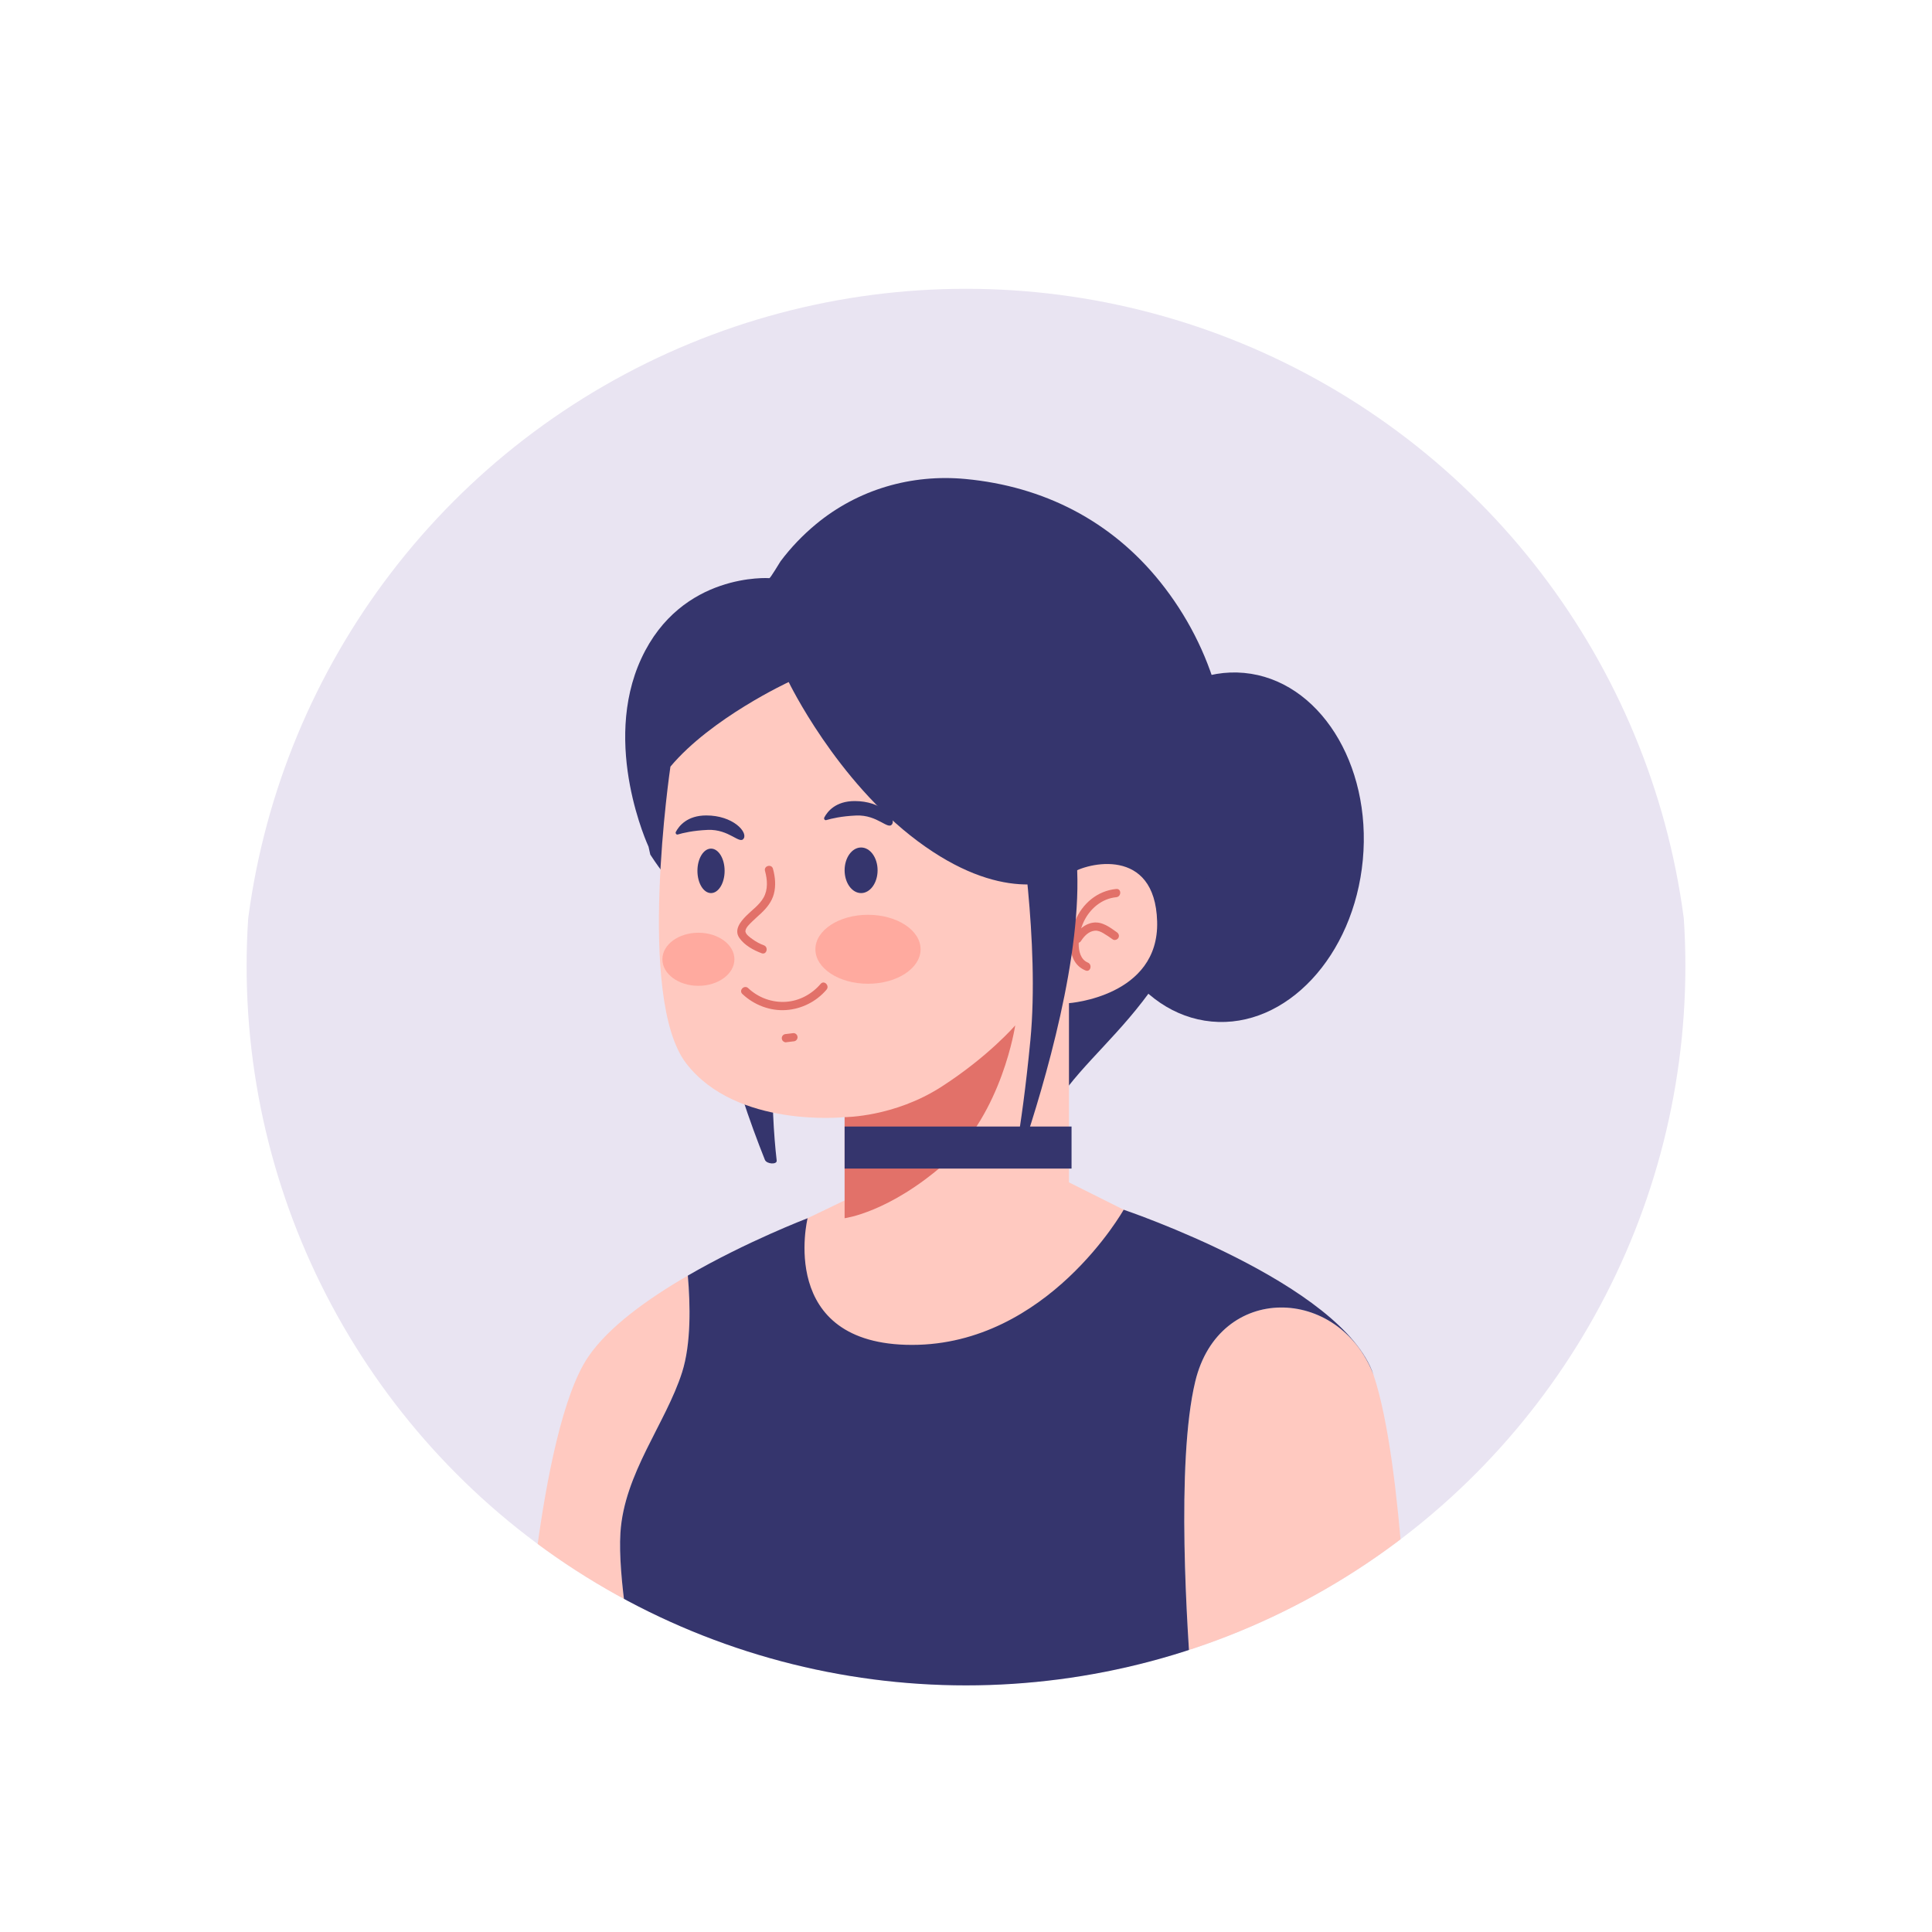 <svg xmlns="http://www.w3.org/2000/svg" xmlns:xlink="http://www.w3.org/1999/xlink" id="Object" x="0px" y="0px" width="500px" height="500px" viewBox="0 0 500 500" xml:space="preserve">  <g>	<defs>		<circle id="SVGID_17_" cx="250" cy="250" r="186.175"></circle>	</defs>	<clipPath id="SVGID_2_">		<use xlink:href="#SVGID_17_"></use>	</clipPath>	<circle clip-path="url(#SVGID_2_)" fill="#E9E4F2" cx="250" cy="262.1" r="187.36"></circle>	<g clip-path="url(#SVGID_2_)">		<g>							<ellipse transform="matrix(0.093 -0.996 0.996 0.093 69.781 515.25)" fill="#35356D" cx="317.656" cy="219.33" rx="45.291" ry="35.064"></ellipse>			<path fill="#35356D" d="M219.751,213.881c0.335,0.287,0.443,0.615,0.281,0.881c-2.289,3.747-19.432,32.608-20.069,57.577    c-0.311,12.193,0.293,21.493,1.042,28.005c0.128,1.112-2.602,0.945-3.054-0.186c-7.424-18.594-19.561-54.899-11.416-76.741    C196.811,195.857,216.29,210.912,219.751,213.881z"></path>			<path fill="#35356D" d="M316.133,213.061c-10.885,50.705-37.347,57.14-46.255,79.151c-8.901,22.018-98.689-66.893-98.689-66.893    s-1.176-1.5-2.893-4.145c-0.14-0.668-0.292-1.354-0.458-2.054c0,0-12.245-26.31-1.857-48.715    c10.383-22.386,33.092-20.78,33.119-20.778c0.293,0.021,2.651-4.025,2.9-4.357c2.66-3.552,5.763-6.789,9.18-9.618    c10.86-8.989,24.671-13.007,38.683-11.689c20.258,1.905,37.754,10.846,50.439,26.695c13.652,17.058,20.315,39.454,16.097,61.1    C316.315,212.192,316.226,212.627,316.133,213.061z"></path>			<path fill="#FFC9C0" d="M173.506,198.401c0,0-8.904,59.92,4.081,76.801c12.986,16.881,40.998,13.913,40.998,13.913v21.555    l-24.997,12.013c0,0,2.922,43.234,50.783,36.184c47.861-7.049,64.557-36.731,64.557-36.731l-32.279-16.139v-46.377    c0,0,23.374-1.67,22.818-21.148c-0.557-19.478-18.18-15.212-22.261-12.429c-4.081,2.783-18.551,7.42-39.699-8.348    s-33.392-41.183-33.392-41.183S184.08,185.786,173.506,198.401z"></path>			<g>				<path fill="#E27169" d="M288.897,230.063c-4.891,0.456-8.815,3.799-10.649,8.272c-1.689,4.119-2.294,10.793,2.703,12.829     c1.271,0.518,1.824-1.546,0.567-2.058c-1.873-0.763-2.374-3.029-2.349-4.837c0.027-1.926,0.456-3.902,1.266-5.652     c1.562-3.375,4.665-6.066,8.461-6.421C290.253,232.07,290.266,229.935,288.897,230.063L288.897,230.063z"></path>				<path fill="#E27169" d="M279.76,243.531c0.806-1.25,1.973-2.506,3.542-2.663c0.814-0.082,1.517,0.223,2.206,0.624     c0.849,0.495,1.665,1.053,2.465,1.624c0.469,0.335,1.188,0.083,1.46-0.383c0.313-0.536,0.088-1.124-0.383-1.46     c-1.797-1.282-3.794-2.812-6.127-2.495c-2.204,0.3-3.845,1.878-5.005,3.676C277.171,243.612,279.018,244.683,279.76,243.531     L279.76,243.531z"></path>			</g>			<path fill="#E27169" d="M218.585,289.115c0,0,12.8,0.026,25.044-7.853s19.107-15.892,19.107-15.892s-3.339,22.628-17.994,35.558    c-14.655,12.93-26.157,14.344-26.157,14.344V289.115z"></path>			<g>				<g>					<ellipse fill="#FFAA9F" cx="180.746" cy="248.26" rx="9.318" ry="6.869"></ellipse>					<ellipse fill="#FFAA9F" cx="224.635" cy="245.671" rx="13.609" ry="8.924"></ellipse>				</g>			</g>			<g>				<ellipse fill="#35356D" cx="184.012" cy="225.376" rx="3.517" ry="5.754"></ellipse>				<ellipse fill="#35356D" cx="222.852" cy="225.23" rx="4.267" ry="5.9"></ellipse>				<path fill="#E27169" d="M197.985,225.398c0.616,2.25,0.815,4.789-0.373,6.896c-1.078,1.912-2.971,3.199-4.493,4.727     c-1.47,1.477-3.216,3.613-1.786,5.694c1.314,1.911,3.663,3.2,5.784,3.985c1.29,0.477,1.847-1.585,0.567-2.058     c-1.038-0.384-2.024-0.908-2.919-1.562c-0.607-0.444-1.978-1.34-1.842-2.229c0.136-0.889,1.191-1.813,1.798-2.416     c0.734-0.728,1.524-1.397,2.276-2.106c1.47-1.386,2.733-2.963,3.269-4.946c0.582-2.149,0.356-4.43-0.225-6.552     C199.68,223.508,197.621,224.07,197.985,225.398L197.985,225.398z"></path>			</g>			<path fill="#35356D" d="M175.413,215.966c-0.374,0.112-0.687-0.324-0.495-0.69c0.798-1.52,2.918-4.24,7.874-4.24    c6.877,0,10.722,4.264,9.687,5.953c-1.035,1.689-3.734-2.454-9.317-2.212C179.352,214.941,176.708,215.578,175.413,215.966z"></path>			<path fill="#35356D" d="M213.83,212.243c-0.374,0.112-0.687-0.324-0.495-0.69c0.798-1.52,2.918-4.24,7.874-4.24    c6.877,0,10.722,4.264,9.687,5.953c-1.035,1.689-3.734-2.454-9.317-2.212C217.769,211.218,215.126,211.855,213.83,212.243z"></path>			<path fill="#35356D" d="M263.297,206.119c-0.197,0.214-0.287,0.519-0.235,0.822c0.72,4.272,6.024,37.072,3.6,62.285    c-1.184,12.312-2.502,21.515-3.586,27.887c-0.185,1.088,1.182,1.529,1.529,0.494c5.707-17.015,15.685-50.762,14.057-74.508    C276.608,193.136,265.333,203.91,263.297,206.119z"></path>			<path fill="#E27169" d="M192.121,257.239c3,2.832,7.127,4.436,11.268,4.166c4.042-0.263,7.884-2.188,10.508-5.274    c0.885-1.041-0.618-2.557-1.509-1.509c-2.254,2.65-5.5,4.421-8.999,4.649c-3.59,0.234-7.147-1.076-9.759-3.541    C192.632,254.788,191.12,256.294,192.121,257.239L192.121,257.239z"></path>			<path fill="#E27169" d="M203.391,269.743c0.649-0.08,1.299-0.16,1.948-0.24c0.147,0.006,0.284-0.025,0.411-0.092    c0.132-0.043,0.247-0.117,0.343-0.221c0.185-0.185,0.324-0.489,0.313-0.754c-0.012-0.276-0.103-0.562-0.313-0.755    c-0.194-0.178-0.481-0.346-0.755-0.313c-0.649,0.08-1.299,0.16-1.948,0.24c-0.147-0.006-0.284,0.025-0.411,0.092    c-0.132,0.043-0.247,0.117-0.343,0.221c-0.185,0.185-0.324,0.489-0.313,0.755c0.012,0.276,0.103,0.562,0.313,0.755    C202.83,269.608,203.117,269.777,203.391,269.743L203.391,269.743z"></path>			<rect x="218.585" y="291.546" fill="#35356D" width="58.731" height="10.876"></rect>		</g>		<path fill="#FFC9C0" d="M178.008,330.127c0.655,7.482,0.881,17.622-1.49,25.044c-4.23,13.256-14.987,26.135-15.95,41.513   c-0.715,11.419,2.921,31.321,4.833,40.806h-30.072c0,0,3.839-67.137,16.914-86.361   C157.489,343.405,167.688,336.104,178.008,330.127z"></path>		<path fill="#FFC9C0" d="M364.672,437.49h-56.207c-1.227-15.175-4.178-58.969,0.858-79.948c6.15-25.631,37.155-24.863,46.12-1.799   C363.392,379.318,364.672,437.49,364.672,437.49z"></path>		<path fill="#35356D" d="M355.443,355.743c-8.965-23.064-39.97-23.832-46.12,1.799c-5.036,20.979-2.085,64.773-0.858,79.948H165.4   c-1.912-9.485-5.548-29.387-4.833-40.806c0.964-15.378,11.72-28.258,15.95-41.513c2.371-7.422,2.145-17.561,1.49-25.044   c15.356-8.897,30.998-14.851,30.998-14.851s-8.077,32.782,27.03,32.782c35.1,0,54.769-34.98,54.769-34.98   S347.502,332.167,355.443,355.743z"></path>	</g></g></svg>